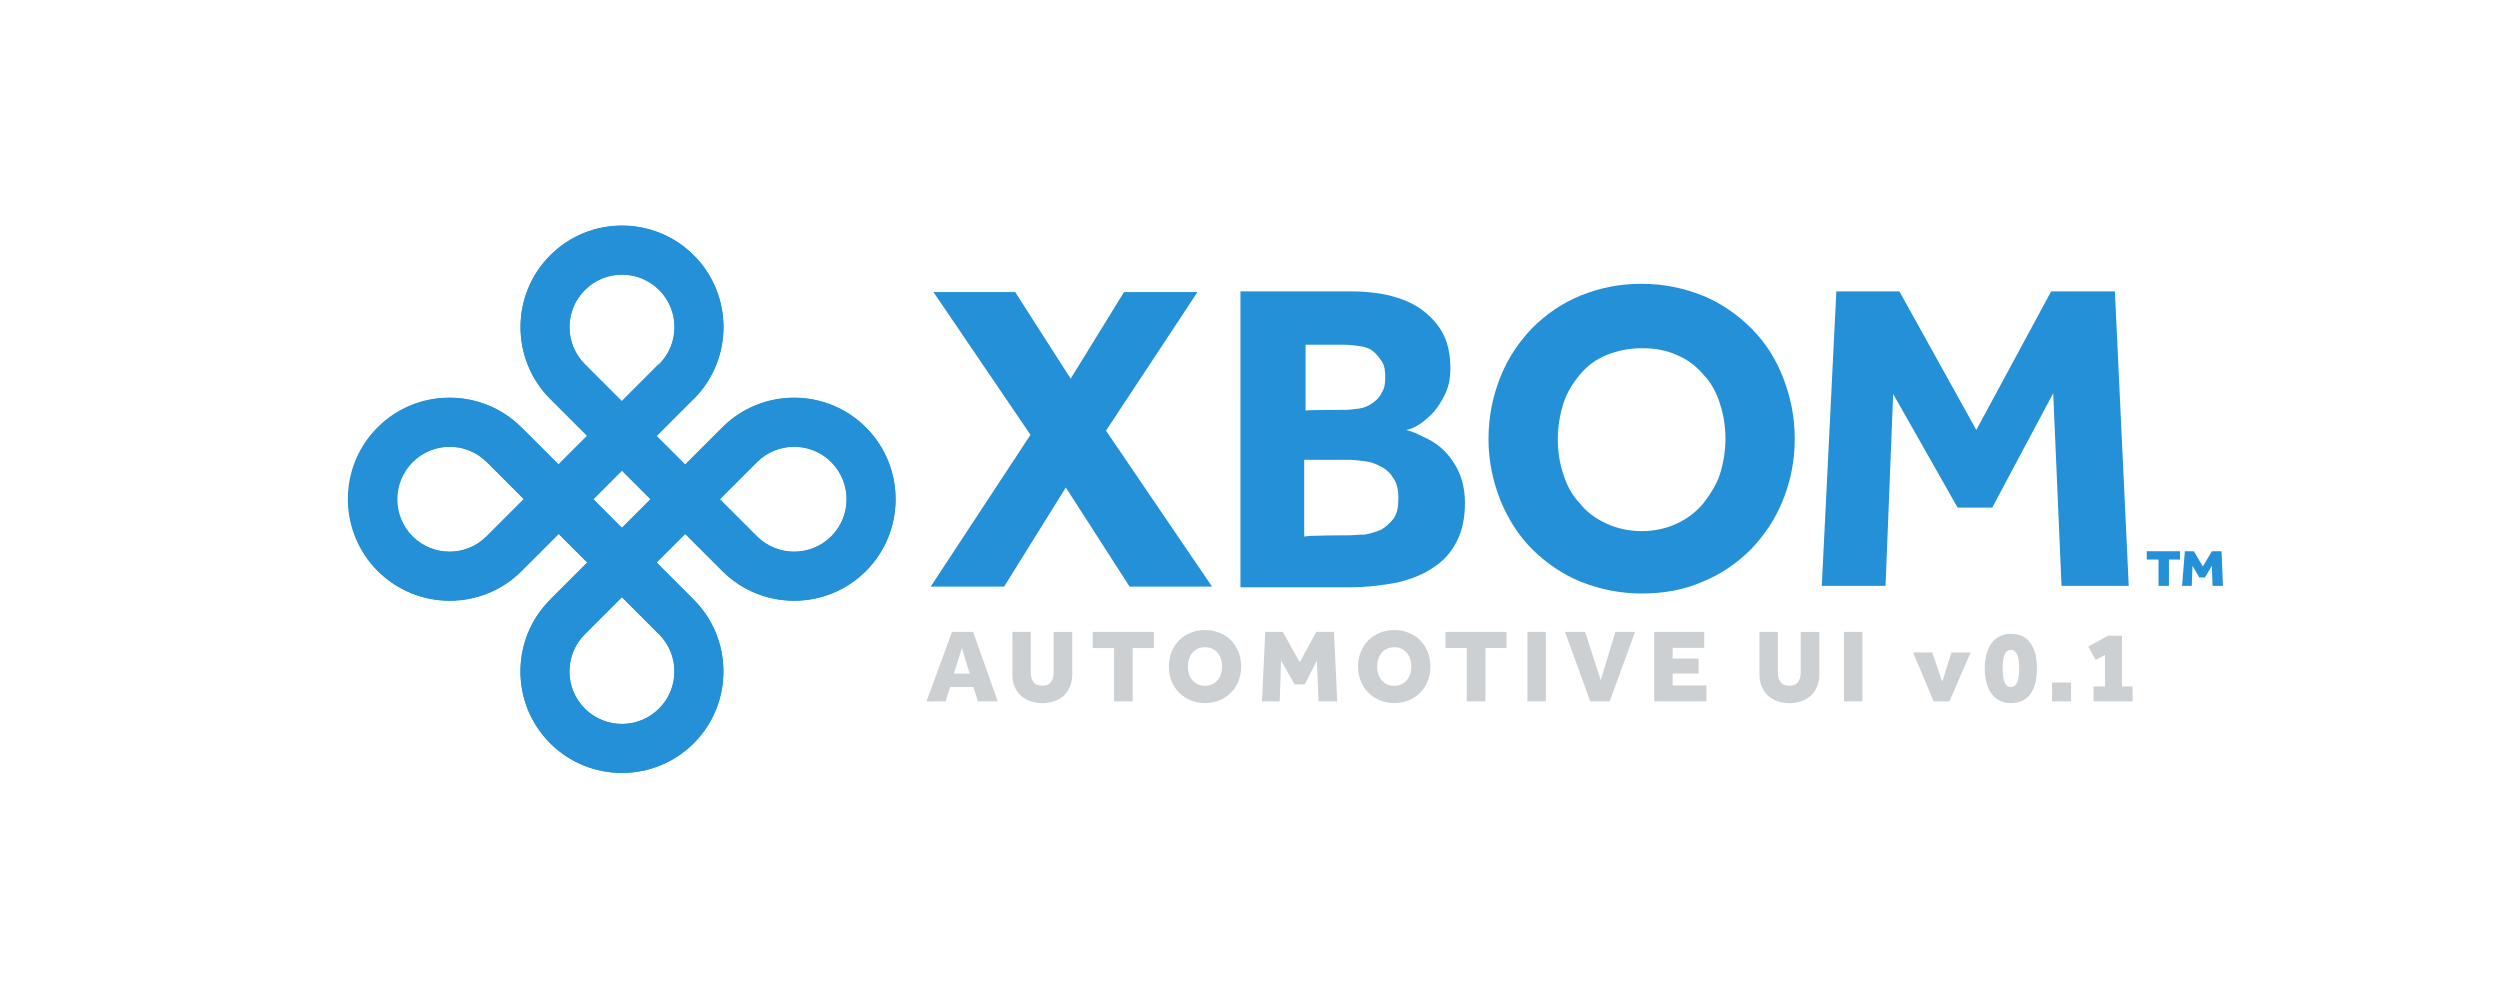 <?xml version="1.0" encoding="utf-8"?>
<!-- Generator: Adobe Illustrator 25.2.1, SVG Export Plug-In . SVG Version: 6.00 Build 0)  -->
<svg version="1.1" id="Layer_1" xmlns="http://www.w3.org/2000/svg" xmlns:xlink="http://www.w3.org/1999/xlink" x="0px" y="0px"
	 width="269.3px" height="107px" viewBox="0 0 269.3 107" style="enable-background:new 0 0 269.3 107;"
	 xml:space="preserve">
<style type="text/css">
	.st0{fill:#2390D7;}
	.st1{fill:#CDD0D3;}
</style>
<g>
	<path class="st0" d="M77.809,46.056l-4.001,4.001l-3.075-3.075l4.001-4.001
		c4.264-4.264,4.263-11.201-0-15.465c-4.264-4.264-11.201-4.264-15.464,0
		s-4.264,11.201-0,15.465l4.001,4.001l-3.075,3.075l-4.001-4.001
		c-4.264-4.264-11.201-4.264-15.464,0s-4.264,11.201-0,15.465
		s11.201,4.264,15.465,0l4.001-4.001l3.075,3.075l-4.001,4.001
		c-4.264,4.264-4.264,11.201-0,15.465c4.264,4.264,11.201,4.263,15.465-0
		c4.264-4.264,4.264-11.201,0-15.464l-4.001-4.001l3.075-3.075l4.001,4.001
		c4.264,4.264,11.201,4.263,15.465-0c4.264-4.264,4.264-11.201,0-15.464
		C89.01,41.793,82.072,41.793,77.809,46.056z M63.001,31.248
		c2.206-2.206,5.796-2.206,8.002,0c2.206,2.206,2.206,5.796,0,8.002
		l-4.001,4.001l-4.001-4.001C60.795,37.044,60.795,33.454,63.001,31.248z
		 M44.462,57.79c-2.206-2.206-2.206-5.796,0-8.002
		c2.206-2.206,5.796-2.206,8.002,0l4.001,4.001l-4.001,4.001
		C50.258,59.996,46.668,59.996,44.462,57.79z M71.003,76.328
		c-2.206,2.206-5.796,2.206-8.002,0c-2.206-2.206-2.206-5.796,0-8.002
		l4.001-4.001l4.001,4.001C73.209,70.533,73.209,74.122,71.003,76.328z
		 M63.927,53.789l3.075-3.075l3.075,3.075l-3.075,3.075L63.927,53.789z
		 M89.542,57.789c-2.206,2.206-5.796,2.206-8.002,0l-4.001-4.001l4.001-4.001
		c2.206-2.206,5.796-2.206,8.002,0C91.748,51.993,91.748,55.583,89.542,57.789z"/>
	<g>
		<g>
			<path class="st0" d="M59.27,42.956c-4.264-4.264-4.264-11.201,0-15.465
				s11.201-4.263,15.465,0c4.264,4.264,4.264,11.201,0,15.464l-3.731-3.731
				c2.206-2.206,2.206-5.796,0-8.002c-2.206-2.206-5.796-2.206-8.002-0
				c-2.206,2.206-2.206,5.796,0,8.002L59.27,42.956z"/>
		</g>
		<polygon class="st0" points="75.674,51.897 75.665,51.889 63.001,39.225 59.27,42.956 
			71.934,55.62 71.942,55.628 77.809,61.495 81.54,57.764 		"/>
	</g>
	<g>
		<g>
			<path class="st0" d="M77.809,46.031c4.264-4.264,11.201-4.264,15.465,0
				c4.264,4.264,4.263,11.201-0,15.465c-4.264,4.264-11.201,4.264-15.464,0
				l3.731-3.731c2.206,2.206,5.796,2.206,8.002,0
				c2.206-2.206,2.206-5.796,0-8.002c-2.206-2.206-5.796-2.206-8.002,0
				L77.809,46.031z"/>
		</g>
		<polygon class="st0" points="68.868,62.434 68.876,62.426 81.54,49.762 77.809,46.031 
			65.145,58.695 65.137,58.703 59.27,64.57 63.001,68.301 		"/>
	</g>
	<g>
		<g>
			<path class="st0" d="M74.721,64.595c4.264,4.264,4.264,11.201,0,15.465
				c-4.264,4.264-11.201,4.263-15.465-0s-4.264-11.201,0-15.464l3.731,3.731
				c-2.206,2.206-2.206,5.796,0,8.002c2.206,2.206,5.796,2.206,8.002,0
				c2.206-2.206,2.206-5.796,0-8.002L74.721,64.595z"/>
		</g>
		<polygon class="st0" points="58.317,55.654 58.326,55.662 70.99,68.326 74.721,64.595 
			62.057,51.931 62.049,51.923 56.182,46.056 52.451,49.787 		"/>
	</g>
	<g>
		<g>
			<path class="st0" d="M56.134,61.495c-4.264,4.264-11.201,4.264-15.465,0
				c-4.264-4.264-4.263-11.201,0-15.465s11.201-4.264,15.464,0l-3.731,3.731
				c-2.206-2.206-5.796-2.206-8.002,0c-2.206,2.206-2.206,5.796-0,8.002
				c2.206,2.206,5.796,2.206,8.002,0L56.134,61.495z"/>
		</g>
		<polygon class="st0" points="65.075,45.092 65.067,45.1 52.403,57.764 56.134,61.495 
			68.798,48.831 68.806,48.823 74.673,42.956 70.942,39.225 		"/>
	</g>
</g>
<g>
	<g>
		<g>
			<path class="st0" d="M111.004,46.84L100.554,31.464h8.807l5.971,9.33l5.747-9.33
				h7.912l-9.852,14.928l11.42,16.794h-8.882l-6.867-10.673l-6.643,10.673h-7.912
				L111.004,46.84z"/>
			<path class="st0" d="M133.619,31.389h11.868c1.941,0,3.583,0.224,5.001,0.672
				c1.418,0.448,2.463,1.045,3.359,1.866c0.821,0.746,1.493,1.642,1.866,2.612
				c0.373,0.97,0.522,2.09,0.522,3.135c0,0.97-0.149,1.866-0.522,2.687
				c-0.373,0.746-0.746,1.418-1.269,2.015c-0.522,0.522-0.97,0.97-1.567,1.344
				c-0.597,0.373-0.97,0.522-1.418,0.597c0.597,0.149,1.194,0.373,1.866,0.746
				c1.269,0.522,2.388,1.418,3.21,2.687c0.821,1.194,1.269,2.687,1.269,4.404
				c0,1.642-0.299,3.06-0.896,4.18c-0.597,1.194-1.418,2.09-2.463,2.762
				c-1.045,0.746-2.388,1.269-3.881,1.642c-1.567,0.299-3.284,0.522-5.15,0.522
				h-11.793V31.389z M144.815,44.152c0.522,0,1.045-0.075,1.642-0.149
				c0.522-0.075,0.97-0.299,1.418-0.597c0.373-0.299,0.746-0.597,0.97-1.12
				c0.299-0.448,0.373-0.97,0.373-1.642c0-0.746-0.075-1.269-0.373-1.717
				c-0.299-0.448-0.597-0.821-0.97-1.12s-0.896-0.448-1.418-0.522
				c-0.522-0.075-1.045-0.149-1.567-0.149h-4.254v7.091
				C140.635,44.152,144.815,44.152,144.815,44.152z M145.263,57.662
				c0.522,0,1.045-0.075,1.717-0.075c0.597-0.075,1.194-0.299,1.791-0.522
				c0.522-0.299,0.97-0.746,1.344-1.194c0.373-0.522,0.522-1.269,0.522-2.239
				c0-0.821-0.149-1.567-0.522-2.09c-0.299-0.522-0.746-0.97-1.344-1.269
				c-0.522-0.299-1.12-0.522-1.791-0.597c-0.597-0.075-1.194-0.149-1.791-0.149
				h-4.702v8.285C140.561,57.662,145.263,57.662,145.263,57.662z"/>
			<path class="st0" d="M176.836,63.932c-2.314,0-4.478-0.448-6.568-1.269
				c-2.015-0.821-3.807-2.09-5.225-3.508c-1.493-1.493-2.612-3.284-3.433-5.299
				c-0.821-2.09-1.269-4.254-1.269-6.568c0-2.388,0.448-4.553,1.269-6.643
				c0.821-2.09,2.015-3.807,3.433-5.299c1.493-1.493,3.21-2.687,5.225-3.508
				c2.015-0.821,4.18-1.269,6.568-1.269c2.314,0,4.478,0.448,6.568,1.269
				c2.015,0.821,3.807,2.09,5.225,3.508c1.493,1.493,2.612,3.21,3.433,5.299
				s1.269,4.254,1.269,6.643c0,2.314-0.448,4.553-1.269,6.568
				c-0.821,2.09-2.015,3.807-3.433,5.299c-1.493,1.493-3.21,2.687-5.225,3.508
				C181.389,63.559,179.15,63.932,176.836,63.932z M176.836,57.214
				c1.418,0,2.687-0.299,3.807-0.821c1.12-0.522,2.09-1.269,2.836-2.165
				c0.746-0.97,1.418-2.015,1.791-3.135c0.373-1.194,0.597-2.538,0.597-3.807
				c0-1.418-0.224-2.687-0.597-3.807c-0.373-1.194-0.97-2.314-1.791-3.135
				c-0.746-0.896-1.717-1.642-2.836-2.09c-1.12-0.522-2.314-0.746-3.807-0.746
				c-1.418,0-2.687,0.299-3.807,0.746c-1.12,0.448-2.09,1.194-2.836,2.09
				c-0.746,0.896-1.418,1.941-1.791,3.135c-0.373,1.194-0.597,2.538-0.597,3.807
				c0,1.418,0.224,2.687,0.597,3.807c0.373,1.194,0.97,2.314,1.791,3.135
				c0.746,0.97,1.717,1.642,2.836,2.165
				C174.149,56.916,175.492,57.214,176.836,57.214z"/>
			<path class="st0" d="M197.81,31.389h6.792l8.285,14.928l8.061-14.928h6.867l1.493,31.722
				h-7.24l-0.896-20.75l-6.568,12.316h-3.732l-6.941-12.241l-0.821,20.675h-6.867
				L197.81,31.389z"/>
		</g>
	</g>
	<g>
		<g>
			<path class="st0" d="M232.442,60.275h-1.194v-0.896h3.583v0.896h-1.194v2.836h-1.12
				v-2.836H232.442z"/>
			<path class="st0" d="M235.353,59.379h0.97l0.97,1.642l0.97-1.642h1.045l0.149,3.732
				h-1.12l-0.075-2.165l-0.746,1.269h-0.597l-0.746-1.269l-0.075,2.165h-1.045
				L235.353,59.379z"/>
		</g>
	</g>
</g>
<g>
	<path class="st1" d="M102.55,68.068h2.279l2.649,7.487h-2.144l-0.482-1.549h-2.503
		l-0.494,1.549h-2.054L102.55,68.068z M104.447,72.558l-0.831-2.75l-0.864,2.75H104.447z"
		/>
	<path class="st1" d="M109.049,68.068h1.987v4.39c0,0.411,0.096,0.748,0.286,1.01
		c0.191,0.262,0.507,0.393,0.949,0.393c0.441,0,0.756-0.133,0.943-0.398
		s0.281-0.601,0.281-1.004v-4.39h2.009v4.569c0,0.479-0.078,0.911-0.235,1.296
		c-0.157,0.386-0.38,0.713-0.668,0.982s-0.628,0.476-1.021,0.617
		s-0.825,0.213-1.296,0.213c-0.472,0-0.906-0.071-1.302-0.213
		s-0.739-0.346-1.027-0.611s-0.511-0.592-0.668-0.977
		c-0.157-0.386-0.236-0.821-0.236-1.308V68.068z"/>
	<path class="st1" d="M120.004,69.808h-2.301v-1.74h6.589v1.74h-2.279v5.747h-2.009
		V69.808z"/>
	<path class="st1" d="M129.803,75.735c-0.561,0-1.079-0.1-1.554-0.298
		c-0.476-0.198-0.887-0.471-1.235-0.819c-0.348-0.348-0.619-0.763-0.814-1.246
		c-0.194-0.482-0.292-1.008-0.292-1.576c0-0.569,0.097-1.095,0.292-1.577
		c0.195-0.483,0.466-0.898,0.814-1.246c0.348-0.349,0.759-0.619,1.235-0.814
		c0.475-0.194,0.993-0.291,1.554-0.291c0.562,0,1.082,0.097,1.561,0.291
		c0.479,0.195,0.89,0.466,1.234,0.814c0.344,0.348,0.614,0.763,0.809,1.246
		c0.194,0.482,0.292,1.008,0.292,1.577c0,0.568-0.097,1.094-0.292,1.576
		c-0.195,0.483-0.464,0.898-0.809,1.246c-0.344,0.349-0.756,0.621-1.234,0.819
		C130.884,75.635,130.364,75.735,129.803,75.735z M129.803,73.871
		c0.292,0,0.552-0.055,0.78-0.163c0.228-0.108,0.421-0.256,0.578-0.443
		c0.157-0.187,0.277-0.407,0.359-0.662c0.082-0.254,0.123-0.523,0.123-0.808
		c0-0.285-0.041-0.554-0.123-0.809c-0.083-0.254-0.202-0.476-0.359-0.662
		c-0.157-0.188-0.35-0.335-0.578-0.443c-0.229-0.108-0.488-0.163-0.78-0.163
		c-0.292,0-0.552,0.055-0.78,0.163c-0.229,0.108-0.421,0.256-0.578,0.443
		c-0.157,0.187-0.277,0.408-0.359,0.662c-0.083,0.255-0.124,0.523-0.124,0.809
		c0,0.284,0.041,0.554,0.124,0.808c0.083,0.255,0.202,0.476,0.359,0.662
		c0.157,0.188,0.35,0.335,0.578,0.443C129.251,73.817,129.511,73.871,129.803,73.871z
		"/>
	<path class="st1" d="M136.291,68.068h1.897l1.818,3.267l1.784-3.267h1.908l0.348,7.487
		h-2.009l-0.18-4.389l-1.313,2.559h-1.089l-1.459-2.559l-0.146,4.389h-1.909
		L136.291,68.068z"/>
	<path class="st1" d="M150.187,75.735c-0.561,0-1.079-0.1-1.555-0.298
		c-0.475-0.198-0.887-0.471-1.234-0.819c-0.348-0.348-0.619-0.763-0.813-1.246
		c-0.195-0.482-0.292-1.008-0.292-1.576c0-0.569,0.097-1.095,0.292-1.577
		c0.194-0.483,0.466-0.898,0.813-1.246c0.348-0.349,0.76-0.619,1.234-0.814
		c0.476-0.194,0.994-0.291,1.555-0.291c0.562,0,1.081,0.097,1.561,0.291
		c0.479,0.195,0.891,0.466,1.234,0.814c0.345,0.348,0.613,0.763,0.809,1.246
		c0.194,0.482,0.292,1.008,0.292,1.577c0,0.568-0.098,1.094-0.292,1.576
		c-0.195,0.483-0.464,0.898-0.809,1.246c-0.344,0.349-0.756,0.621-1.234,0.819
		C151.268,75.635,150.748,75.735,150.187,75.735z M150.187,73.871
		c0.292,0,0.552-0.055,0.78-0.163s0.421-0.256,0.578-0.443
		c0.157-0.187,0.276-0.407,0.359-0.662c0.082-0.254,0.123-0.523,0.123-0.808
		c0-0.285-0.041-0.554-0.123-0.809c-0.083-0.254-0.202-0.476-0.359-0.662
		c-0.157-0.188-0.35-0.335-0.578-0.443s-0.488-0.163-0.78-0.163
		s-0.552,0.055-0.78,0.163c-0.228,0.108-0.421,0.256-0.578,0.443
		c-0.156,0.187-0.276,0.408-0.358,0.662c-0.083,0.255-0.124,0.523-0.124,0.809
		c0,0.284,0.041,0.554,0.124,0.808c0.082,0.255,0.202,0.476,0.358,0.662
		c0.157,0.188,0.351,0.335,0.578,0.443C149.635,73.817,149.895,73.871,150.187,73.871z
		"/>
	<path class="st1" d="M157.999,69.808h-2.301v-1.74h6.589v1.74h-2.278v5.747h-2.01
		V69.808z"/>
	<path class="st1" d="M164.532,68.068h1.986v7.487h-1.986V68.068z"/>
	<path class="st1" d="M168.584,68.068H170.75l1.684,5.209l1.572-5.209h2.121l-2.728,7.487
		h-2.099L168.584,68.068z"/>
	<path class="st1" d="M178.192,68.068h5.388v1.718h-3.401v1.156h2.795v1.616h-2.795v1.279
		h3.637v1.718h-5.623V68.068z"/>
	<path class="st1" d="M189.529,68.068h1.986v4.39c0,0.411,0.096,0.748,0.286,1.01
		c0.191,0.262,0.507,0.393,0.948,0.393s0.756-0.133,0.943-0.398
		c0.187-0.266,0.28-0.601,0.28-1.004v-4.39h2.01v4.569
		c0,0.479-0.079,0.911-0.236,1.296c-0.157,0.386-0.38,0.713-0.668,0.982
		s-0.628,0.476-1.021,0.617c-0.394,0.142-0.825,0.213-1.297,0.213
		s-0.905-0.071-1.302-0.213c-0.397-0.142-0.739-0.346-1.027-0.611
		s-0.511-0.592-0.668-0.977c-0.157-0.386-0.235-0.821-0.235-1.308V68.068z"/>
	<path class="st1" d="M198.632,68.068h1.986v7.487h-1.986V68.068z"/>
	<path class="st1" d="M206.073,70.279h2.065l1.078,3.154l0.999-3.154h2.065l-2.29,5.275
		h-1.695L206.073,70.279z"/>
	<path class="st1" d="M216.614,75.735c-0.464,0-0.872-0.09-1.224-0.27
		s-0.646-0.434-0.881-0.764c-0.236-0.329-0.414-0.722-0.533-1.178
		c-0.12-0.457-0.18-0.962-0.18-1.516s0.06-1.059,0.18-1.516
		c0.119-0.456,0.297-0.849,0.533-1.179c0.235-0.329,0.529-0.583,0.881-0.763
		s0.76-0.27,1.224-0.27c0.494,0,0.918,0.09,1.273,0.27
		s0.646,0.434,0.87,0.763c0.225,0.33,0.391,0.723,0.5,1.179
		c0.108,0.457,0.162,0.962,0.162,1.516s-0.054,1.059-0.162,1.516
		c-0.109,0.456-0.275,0.849-0.5,1.178c-0.225,0.33-0.515,0.584-0.87,0.764
		S217.108,75.735,216.614,75.735z M216.614,74.006c0.18,0,0.325-0.053,0.438-0.157
		s0.202-0.247,0.27-0.427s0.114-0.391,0.141-0.634
		c0.025-0.243,0.039-0.504,0.039-0.78c0-0.277-0.014-0.537-0.039-0.78
		c-0.026-0.243-0.073-0.454-0.141-0.634s-0.157-0.322-0.27-0.427
		s-0.258-0.157-0.438-0.157s-0.327,0.053-0.443,0.157s-0.206,0.247-0.27,0.427
		s-0.108,0.391-0.135,0.634s-0.039,0.503-0.039,0.78
		c0,0.276,0.013,0.537,0.039,0.78s0.071,0.454,0.135,0.634
		s0.153,0.322,0.27,0.427S216.435,74.006,216.614,74.006z"/>
	<path class="st1" d="M221.047,73.524h2.043v2.031h-2.043V73.524z"/>
	<path class="st1" d="M225.515,73.939h1.234v-3.39L225.75,71.087l-0.808-1.437l2.121-1.167
		h1.516v5.455h1.145v1.616h-4.209V73.939z"/>
</g>
</svg>
